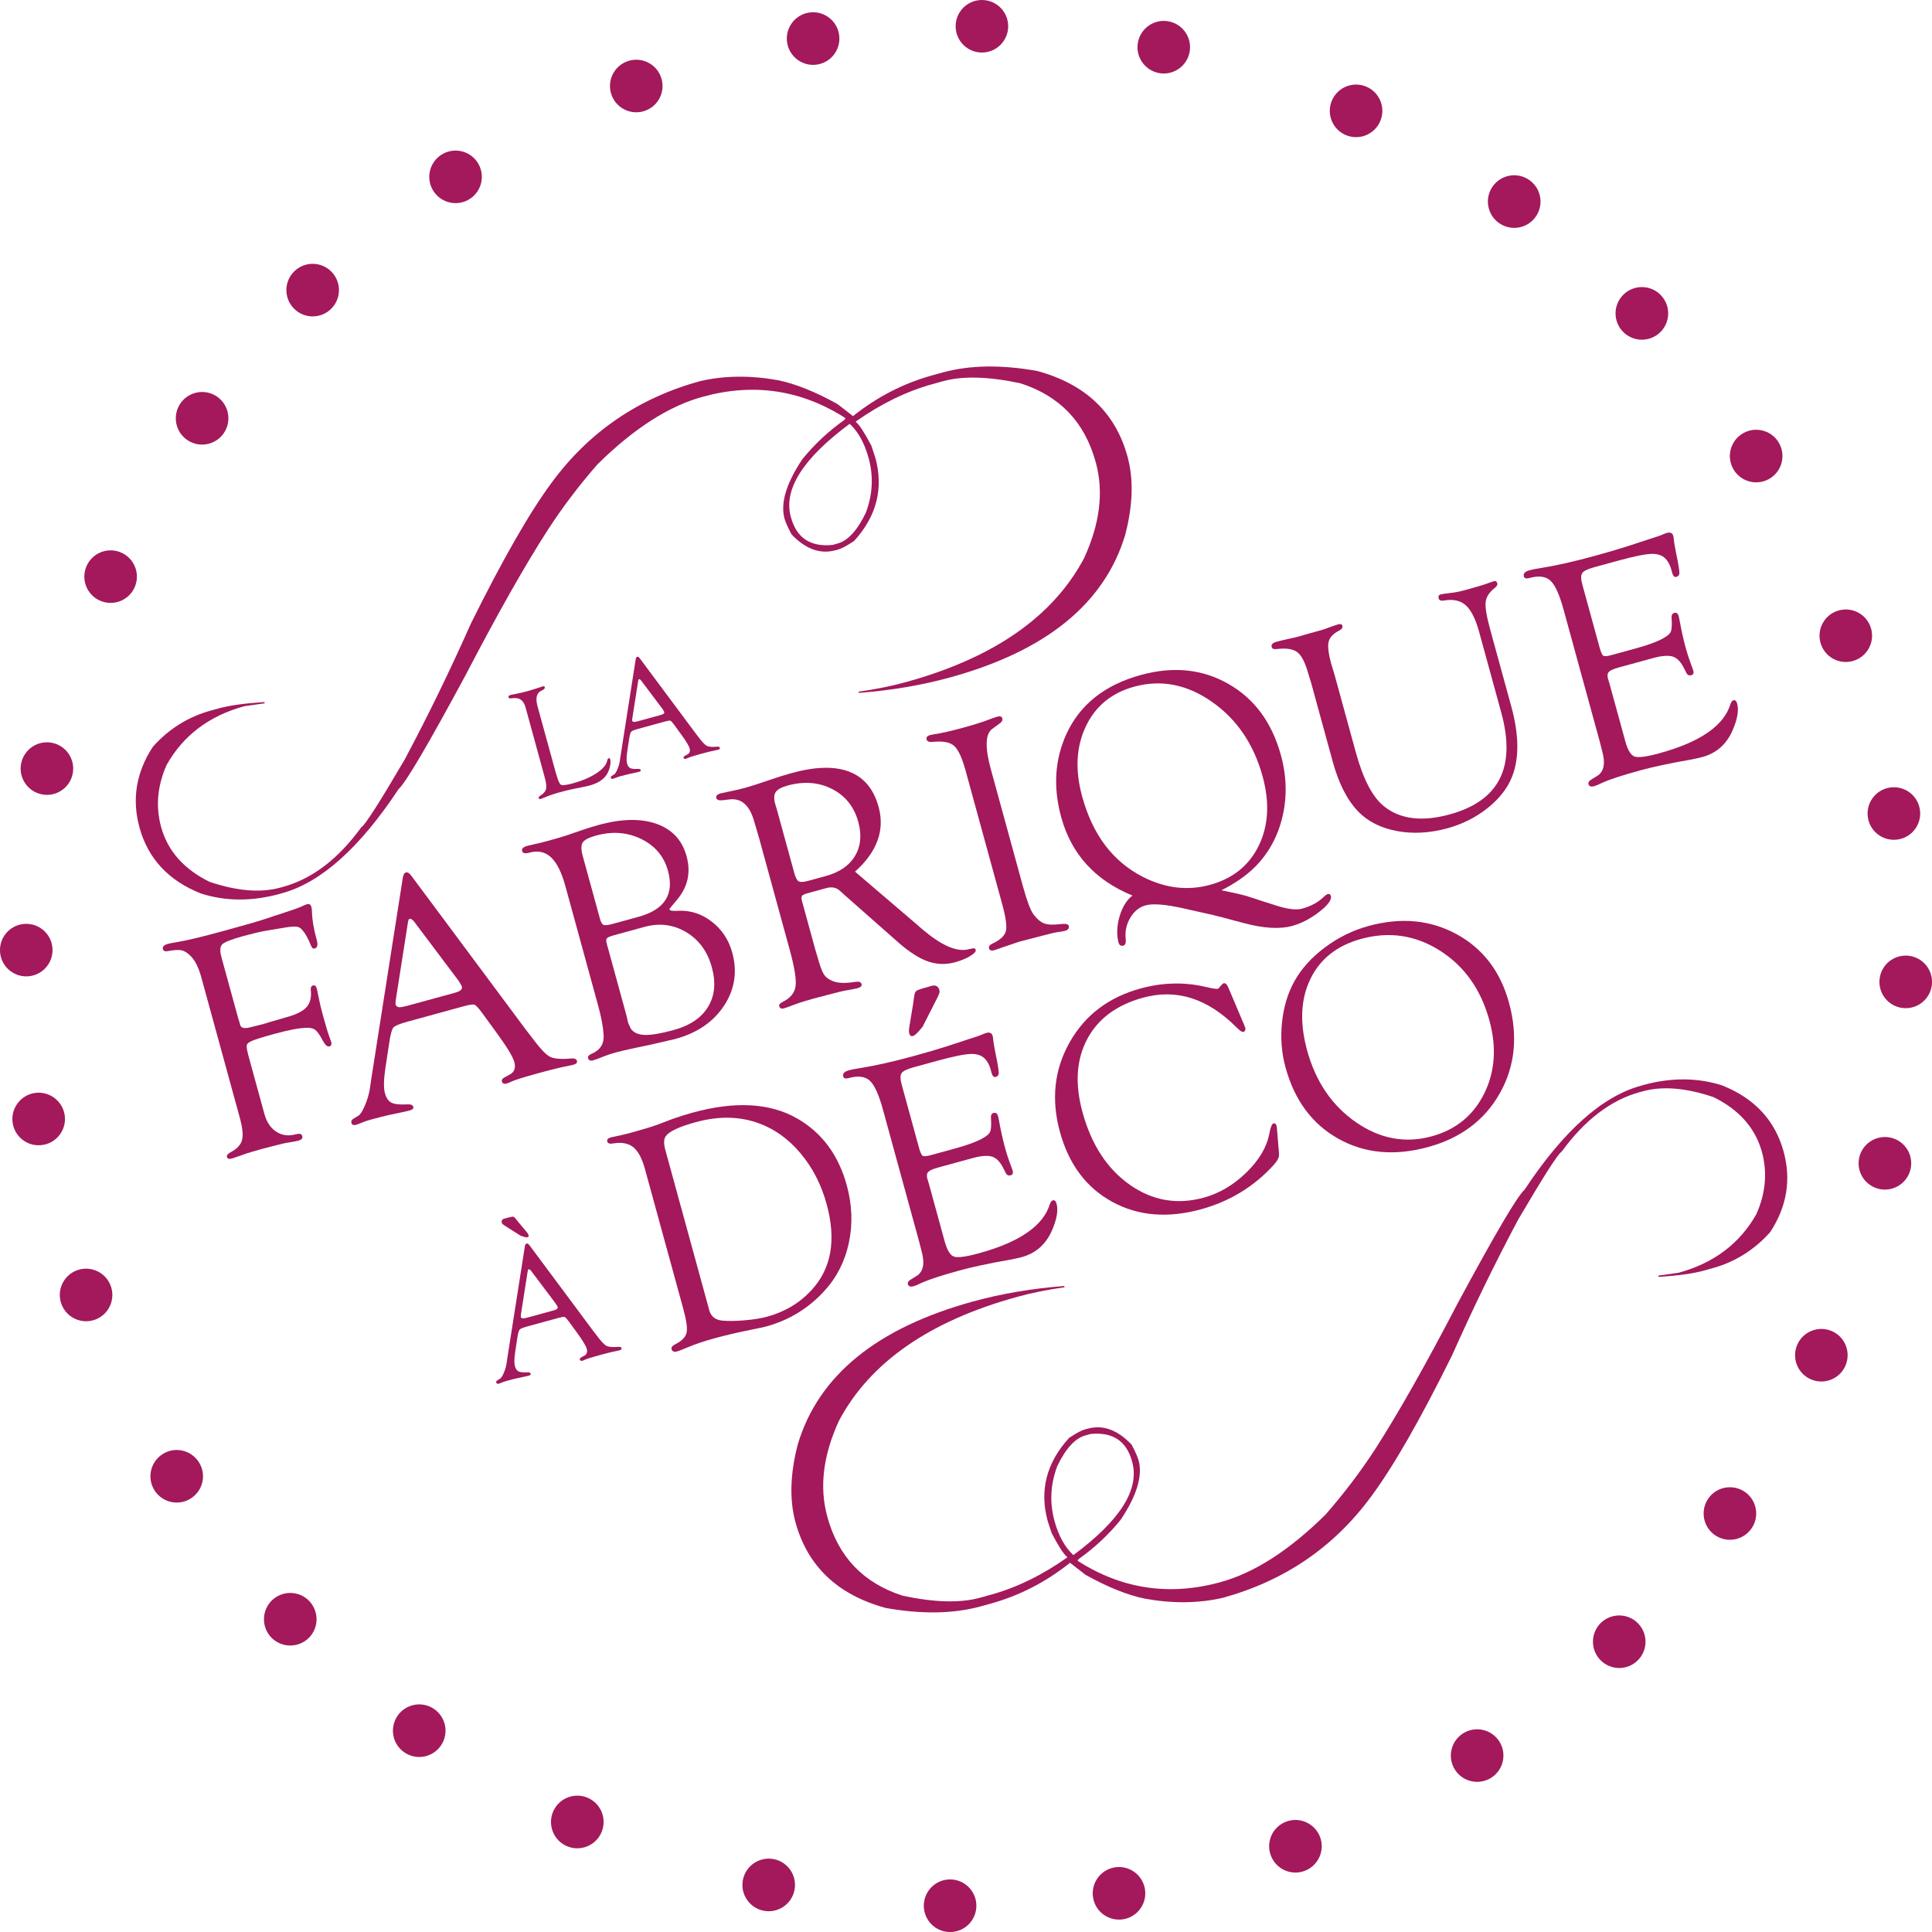 <!-- Generator: Adobe Illustrator 20.1.0, SVG Export Plug-In  -->
<svg version="1.1"
	 xmlns="http://www.w3.org/2000/svg" xmlns:xlink="http://www.w3.org/1999/xlink" xmlns:a="http://ns.adobe.com/AdobeSVGViewerExtensions/3.0/"
	 x="0px" y="0px" width="159.227px" height="159.23px" viewBox="0 0 159.227 159.23"
	 style="enable-background:new 0 0 159.227 159.23;" xml:space="preserve">
<style type="text/css">
	.st0{fill:#A3195B;}
</style>
<defs>
</defs>
<g>
	<g>
		<path class="st0" d="M18.246,78.871l1.391,5.073l0.079,0.24l0.092,0.333c0.097,0.221,0.371,0.27,0.823,0.146l1.106-0.276
			l0.418-0.129l1.501-0.439c0.784-0.214,1.322-0.489,1.615-0.822c0.293-0.334,0.409-0.8,0.345-1.398
			c-0.021-0.215,0.038-0.342,0.179-0.381c0.166-0.046,0.277,0.066,0.333,0.336l0.27,1.288c0.036,0.165,0.103,0.426,0.201,0.784
			c0.273,0.999,0.465,1.629,0.574,1.893c0.062,0.157,0.103,0.274,0.124,0.351c0.056,0.205,0.005,0.329-0.153,0.373
			c-0.167,0.046-0.355-0.129-0.563-0.522c-0.226-0.425-0.422-0.704-0.586-0.833c-0.164-0.13-0.396-0.19-0.696-0.181
			c-0.611,0.011-1.469,0.169-2.577,0.472c-1.022,0.28-1.679,0.484-1.97,0.609c-0.291,0.126-0.432,0.27-0.423,0.434
			c0.002,0.175,0.052,0.438,0.148,0.791l1.311,4.783c0.186,0.679,0.514,1.172,0.984,1.477c0.47,0.305,1.009,0.375,1.616,0.208
			c0.291-0.08,0.464-0.037,0.518,0.128c0.07,0.187-0.033,0.319-0.307,0.394c-0.189,0.052-0.456,0.104-0.8,0.157
			c-0.293,0.04-0.719,0.136-1.276,0.289l-0.892,0.229l-0.986,0.284c-0.215,0.059-0.501,0.156-0.86,0.292
			c-0.296,0.099-0.511,0.172-0.645,0.218c-0.247,0.076-0.391,0.036-0.435-0.123c-0.037-0.134,0.07-0.266,0.319-0.397
			c0.514-0.27,0.823-0.603,0.926-1c0.103-0.396,0.039-1.015-0.191-1.854l-3.175-11.58c-0.223-0.813-0.528-1.403-0.912-1.767
			c-0.251-0.244-0.493-0.39-0.727-0.436c-0.234-0.046-0.609-0.021-1.125,0.073c-0.21,0.04-0.338-0.006-0.383-0.138
			c-0.077-0.212,0.065-0.369,0.424-0.467c0.111-0.03,0.382-0.081,0.813-0.153c0.782-0.132,2.081-0.447,3.894-0.944
			c1.617-0.443,2.653-0.741,3.107-0.893l1.759-0.579c0.761-0.245,1.246-0.419,1.457-0.523c0.153-0.079,0.289-0.135,0.409-0.168
			c0.188-0.051,0.309,0.021,0.363,0.219c0.028,0.103,0.046,0.251,0.052,0.443c0.007,0.598,0.14,1.365,0.396,2.3
			c0.108,0.395,0.049,0.624-0.179,0.686c-0.131,0.036-0.235-0.051-0.311-0.26c-0.099-0.258-0.219-0.515-0.362-0.77
			c-0.23-0.406-0.446-0.648-0.646-0.727s-0.593-0.065-1.178,0.04l-1.551,0.259c-0.489,0.088-1.1,0.233-1.833,0.434
			c-0.955,0.262-1.53,0.486-1.726,0.673C18.133,78.009,18.105,78.359,18.246,78.871z"/>
		<path class="st0" d="M38.205,82.934l-4.645,1.274c-0.633,0.173-1.012,0.333-1.138,0.479c-0.126,0.145-0.237,0.544-0.334,1.197
			l-0.324,2.121c-0.142,0.97-0.156,1.665-0.041,2.085c0.111,0.403,0.291,0.667,0.542,0.792c0.25,0.124,0.688,0.17,1.314,0.137
			c0.271-0.02,0.43,0.044,0.48,0.192c0.047,0.139-0.053,0.243-0.3,0.311c-0.094,0.026-0.241,0.06-0.439,0.105l-1.249,0.264
			c-0.415,0.093-0.892,0.213-1.429,0.361c-0.248,0.068-0.438,0.127-0.571,0.176c-0.422,0.167-0.654,0.257-0.697,0.269
			c-0.23,0.063-0.367,0.016-0.41-0.142c-0.038-0.141,0.009-0.252,0.142-0.336l0.436-0.272c0.157-0.098,0.331-0.368,0.522-0.812
			c0.191-0.444,0.327-0.887,0.406-1.333l0.14-0.95l2.579-16.46c0.041-0.287,0.129-0.45,0.267-0.487
			c0.137-0.038,0.286,0.055,0.448,0.278l9.393,12.623l0.473,0.616c0.686,0.927,1.196,1.479,1.531,1.659
			c0.334,0.18,0.928,0.231,1.78,0.155c0.279-0.023,0.436,0.046,0.471,0.208c0.03,0.144-0.07,0.248-0.301,0.311
			c-0.077,0.021-0.242,0.057-0.494,0.108c-0.457,0.079-1.254,0.274-2.392,0.586c-1.189,0.326-1.926,0.556-2.212,0.689
			c-0.17,0.083-0.298,0.137-0.384,0.16c-0.223,0.061-0.358,0.004-0.406-0.171c-0.037-0.134,0.046-0.251,0.249-0.351l0.373-0.2
			c0.404-0.202,0.538-0.552,0.402-1.05c-0.125-0.454-0.634-1.287-1.527-2.499l-1.107-1.521c-0.309-0.423-0.525-0.656-0.647-0.7
			C38.985,82.76,38.684,82.803,38.205,82.934z M37.793,80.826l-3.408-4.529l-0.177-0.241c-0.178-0.245-0.328-0.357-0.45-0.332
			c-0.062,0.008-0.109,0.108-0.138,0.3l-0.979,6.242c-0.045,0.27-0.058,0.444-0.036,0.52c0.061,0.223,0.288,0.28,0.682,0.172
			l0.349-0.083l3.875-1.062c0.428-0.117,0.613-0.283,0.554-0.496c-0.016-0.06-0.065-0.152-0.145-0.278L37.793,80.826z"/>
		<path class="st0" d="M49.311,82.933l-2.72-9.921c-0.31-1.131-0.706-1.919-1.186-2.362c-0.48-0.444-1.071-0.57-1.773-0.378
			c-0.351,0.096-0.551,0.052-0.602-0.132c-0.053-0.192,0.092-0.335,0.434-0.429c0.068-0.019,0.289-0.07,0.661-0.154
			c0.261-0.053,0.619-0.142,1.072-0.267c0.633-0.173,1.119-0.315,1.456-0.426l1.412-0.484c0.446-0.149,0.871-0.28,1.273-0.39
			c1.89-0.518,3.48-0.549,4.769-0.093c1.289,0.458,2.114,1.345,2.476,2.664c0.373,1.362,0.099,2.574-0.824,3.638l-0.446,0.537
			c-0.108,0.112-0.149,0.193-0.127,0.242c0.032,0.083,0.279,0.112,0.741,0.086c0.999-0.044,1.914,0.257,2.744,0.902
			c0.83,0.645,1.39,1.494,1.678,2.544c0.431,1.573,0.207,3.029-0.672,4.368c-0.879,1.339-2.213,2.254-4.001,2.744l-0.998,0.233
			l-1.208,0.276l-1.057,0.221c-0.697,0.144-1.245,0.272-1.647,0.383c-0.402,0.11-0.739,0.221-1.012,0.332
			c-0.397,0.164-0.68,0.27-0.851,0.317c-0.24,0.066-0.384,0.006-0.435-0.177c-0.039-0.142,0.066-0.265,0.313-0.369
			c0.699-0.302,1.021-0.824,0.965-1.563C49.705,84.621,49.56,83.841,49.311,82.933z M50.5,76.142l2.122-0.582
			c2.152-0.59,2.962-1.851,2.432-3.785c-0.326-1.189-1.059-2.064-2.199-2.625c-1.14-0.561-2.383-0.657-3.729-0.288
			c-0.591,0.162-0.959,0.353-1.101,0.571c-0.143,0.218-0.142,0.593,0.004,1.123l1.411,5.145c0.082,0.3,0.183,0.475,0.303,0.525
			C49.861,76.276,50.114,76.248,50.5,76.142z M50.579,77.086c-0.308,0.085-0.496,0.166-0.562,0.244
			c-0.066,0.078-0.07,0.224-0.012,0.437l1.623,5.919l0.136,0.597l0.214,0.478c0.22,0.335,0.604,0.512,1.148,0.532
			c0.544,0.02,1.339-0.113,2.385-0.399c1.345-0.369,2.294-1.008,2.846-1.918c0.553-0.908,0.655-1.995,0.309-3.259
			c-0.356-1.298-1.06-2.262-2.113-2.892c-1.053-0.629-2.2-0.774-3.442-0.434L50.579,77.086z"/>
		<path class="st0" d="M70.467,71.837l4.973,4.25l0.579,0.502c1.535,1.304,2.772,1.859,3.712,1.665l0.418-0.087
			c0.156-0.033,0.245,0.008,0.268,0.124c0.027,0.133-0.131,0.303-0.474,0.509c-0.343,0.206-0.75,0.374-1.221,0.503
			c-0.77,0.211-1.519,0.188-2.247-0.067c-0.728-0.256-1.539-0.776-2.435-1.56l-4.532-4l-0.257-0.233
			c-0.301-0.295-0.683-0.379-1.145-0.252L66.4,73.659l-0.268,0.129c-0.086,0.088-0.1,0.24-0.041,0.454l1.102,4.017l0.154,0.512
			c0.202,0.738,0.377,1.232,0.524,1.483c0.146,0.25,0.386,0.445,0.719,0.585c0.448,0.191,1.067,0.219,1.858,0.086
			c0.317-0.051,0.502,0.002,0.553,0.158c0.063,0.163-0.055,0.285-0.355,0.367c-0.12,0.033-0.377,0.083-0.773,0.15
			c-0.361,0.058-0.909,0.188-1.645,0.39l-1.236,0.324l-0.664,0.195c-0.291,0.08-0.636,0.198-1.035,0.353
			c-0.324,0.125-0.55,0.206-0.679,0.241c-0.214,0.059-0.345,0.001-0.392-0.175c-0.034-0.125,0.05-0.238,0.252-0.338
			c0.649-0.316,1.013-0.75,1.092-1.301c0.078-0.551-0.08-1.551-0.477-2.999l-2.53-9.228l-0.392-1.329
			c-0.366-1.337-1.037-1.954-2.011-1.853l-0.628,0.075c-0.287,0.026-0.451-0.037-0.493-0.188c-0.048-0.176,0.073-0.303,0.364-0.383
			c0.068-0.019,0.372-0.083,0.912-0.195c0.315-0.059,0.699-0.15,1.152-0.275c0.393-0.108,1.057-0.322,1.99-0.642
			c0.672-0.23,1.27-0.418,1.792-0.56c1.967-0.539,3.554-0.576,4.757-0.11c1.204,0.466,2.007,1.432,2.408,2.896
			C72.939,68.424,72.291,70.204,70.467,71.837z M66.62,72.592l1.453-0.398c1.123-0.308,1.921-0.859,2.395-1.653
			c0.473-0.794,0.563-1.728,0.269-2.801c-0.341-1.245-1.059-2.148-2.154-2.711c-1.095-0.563-2.319-0.658-3.673-0.287
			c-0.506,0.139-0.832,0.318-0.98,0.538c-0.147,0.221-0.16,0.549-0.04,0.987l0.129,0.422l1.433,5.227
			c0.111,0.403,0.235,0.644,0.371,0.722C65.96,72.715,66.225,72.7,66.62,72.592z"/>
		<path class="st0" d="M81.664,63.412l2.638,9.621c0.329,1.201,0.619,1.974,0.87,2.32c0.291,0.39,0.588,0.641,0.889,0.751
			c0.301,0.111,0.733,0.131,1.293,0.061c0.444-0.058,0.686-0.012,0.727,0.138c0.055,0.202-0.05,0.339-0.314,0.412
			c-0.128,0.035-0.295,0.065-0.5,0.09c-0.276,0.035-0.734,0.14-1.376,0.316l-1.868,0.482l-1.489,0.504
			c-0.241,0.094-0.443,0.164-0.606,0.208c-0.231,0.064-0.37,0.007-0.418-0.168c-0.041-0.151,0.065-0.283,0.318-0.398
			c0.62-0.29,0.977-0.63,1.073-1.02c0.095-0.39-0.006-1.129-0.305-2.217L79.58,63.511c-0.291-1.062-0.609-1.744-0.954-2.046
			c-0.345-0.302-0.933-0.408-1.764-0.318c-0.279,0.023-0.444-0.04-0.493-0.189c-0.059-0.182,0.04-0.308,0.296-0.378
			c0.068-0.019,0.147-0.035,0.235-0.049c0.645-0.095,1.485-0.285,2.521-0.568c0.633-0.174,1.172-0.336,1.618-0.489l0.84-0.307
			c0.16-0.054,0.265-0.088,0.317-0.102c0.231-0.064,0.369-0.016,0.412,0.144c0.041,0.151-0.039,0.294-0.241,0.43l-0.597,0.44
			C81.203,60.492,81.168,61.603,81.664,63.412z"/>
		<path class="st0" d="M93.333,73.808c-3.08-1.262-5.038-3.415-5.873-6.461c-0.666-2.43-0.535-4.687,0.392-6.771
			c1.106-2.474,3.165-4.124,6.176-4.949c2.669-0.732,5.076-0.485,7.219,0.741c2.143,1.226,3.583,3.183,4.32,5.871
			c0.474,1.729,0.518,3.416,0.131,5.058c-0.386,1.643-1.149,3.035-2.289,4.176c-0.732,0.716-1.648,1.348-2.747,1.899
			c0.984,0.201,1.675,0.358,2.073,0.471l1.409,0.459l1.148,0.364c0.884,0.274,1.562,0.347,2.032,0.218
			c0.718-0.197,1.302-0.513,1.753-0.949c0.13-0.128,0.237-0.208,0.32-0.24c0.143-0.048,0.237-0.006,0.283,0.128
			c0.103,0.31-0.211,0.749-0.941,1.319c-0.731,0.57-1.477,0.959-2.237,1.168c-1.026,0.281-2.347,0.205-3.963-0.227
			c-1.448-0.387-2.3-0.61-2.555-0.669l-2.467-0.555c-1.468-0.326-2.502-0.408-3.1-0.244c-0.522,0.143-0.943,0.484-1.264,1.023
			c-0.321,0.539-0.447,1.121-0.376,1.745c0.032,0.322-0.031,0.505-0.188,0.548c-0.227,0.062-0.369-0.047-0.427-0.325
			c-0.146-0.668-0.106-1.378,0.123-2.13C92.515,74.722,92.864,74.166,93.333,73.808z M93.478,56.592
			c-1.869,0.512-3.199,1.606-3.993,3.283c-0.794,1.676-0.892,3.602-0.296,5.776c0.864,3.151,2.532,5.357,5.008,6.621
			c1.851,0.937,3.693,1.155,5.527,0.652c1.885-0.517,3.226-1.598,4.024-3.243c0.797-1.646,0.901-3.542,0.312-5.692
			c-0.73-2.662-2.124-4.713-4.181-6.151C97.823,56.402,95.689,55.986,93.478,56.592z"/>
		<path class="st0" d="M123.729,58.734l-1.821-6.642c-0.293-1.069-0.66-1.802-1.1-2.201c-0.44-0.398-1.038-0.531-1.792-0.398
			c-0.255,0.043-0.404-0.015-0.448-0.173c-0.05-0.184,0.011-0.296,0.184-0.334c0.19-0.043,0.473-0.083,0.847-0.122
			c0.338-0.038,0.733-0.118,1.185-0.242c0.956-0.262,1.541-0.436,1.756-0.523c0.291-0.107,0.475-0.172,0.552-0.193
			c0.162-0.044,0.264,0.009,0.305,0.158c0.034,0.126-0.028,0.251-0.187,0.375c-0.463,0.357-0.719,0.749-0.768,1.176
			c-0.048,0.427,0.074,1.176,0.367,2.245l1.742,6.351c0.64,2.335,0.666,4.26,0.079,5.773c-0.373,0.957-1.043,1.825-2.012,2.6
			c-0.969,0.776-2.078,1.336-3.327,1.678c-1.455,0.399-2.84,0.475-4.159,0.23c-1.318-0.246-2.379-0.777-3.183-1.597
			c-0.913-0.946-1.614-2.312-2.104-4.1l-1.787-6.519l-0.226-0.725c-0.251-0.915-0.55-1.512-0.897-1.788
			c-0.348-0.277-0.917-0.367-1.709-0.27c-0.24,0.03-0.38-0.027-0.419-0.169c-0.055-0.2,0.08-0.345,0.405-0.435
			c0.214-0.058,0.511-0.131,0.893-0.217c0.401-0.083,0.69-0.148,0.87-0.198l0.985-0.284l0.975-0.267
			c0.103-0.028,0.338-0.111,0.705-0.248c0.31-0.113,0.524-0.185,0.644-0.218c0.197-0.054,0.314-0.014,0.35,0.12
			c0.044,0.158-0.065,0.3-0.325,0.426c-0.466,0.247-0.738,0.554-0.817,0.92c-0.079,0.366-0.004,0.964,0.223,1.792l0.257,0.839
			l1.772,6.463c0.605,2.205,1.378,3.684,2.321,4.437c1.333,1.068,3.139,1.29,5.417,0.665c2.038-0.559,3.41-1.535,4.115-2.927
			C124.301,62.802,124.345,60.982,123.729,58.734z"/>
		<path class="st0" d="M130.41,48.181l1.419,5.177c0.108,0.395,0.21,0.623,0.305,0.685c0.095,0.061,0.327,0.042,0.694-0.059
			l1.976-0.542c0.898-0.246,1.594-0.492,2.088-0.738c0.436-0.221,0.701-0.427,0.796-0.619c0.095-0.191,0.121-0.585,0.076-1.18
			c-0.015-0.225,0.067-0.358,0.244-0.398c0.169-0.036,0.283,0.056,0.345,0.278c0.016,0.06,0.037,0.155,0.062,0.285
			c0.151,0.85,0.32,1.615,0.507,2.297c0.143,0.52,0.31,1.03,0.502,1.528c0.064,0.165,0.107,0.287,0.128,0.364
			c0.059,0.213,0.004,0.343-0.162,0.388c-0.184,0.05-0.319-0.013-0.405-0.192l-0.175-0.339c-0.259-0.544-0.572-0.878-0.935-0.999
			c-0.364-0.12-0.913-0.08-1.647,0.121l-2.83,0.776c-0.418,0.115-0.686,0.234-0.803,0.359c-0.117,0.124-0.141,0.315-0.07,0.572
			l0.129,0.42l1.297,4.73c0.2,0.728,0.454,1.147,0.764,1.256c0.31,0.108,0.994,0.017,2.053-0.274
			c3.357-0.92,5.306-2.269,5.848-4.045c0.057-0.172,0.132-0.275,0.226-0.31c0.156-0.052,0.265,0.037,0.328,0.267
			c0.152,0.555,0.02,1.301-0.394,2.239c-0.5,1.127-1.323,1.848-2.469,2.162c-0.248,0.068-0.586,0.142-1.015,0.223
			c-1.676,0.294-3.049,0.587-4.119,0.881c-1.497,0.41-2.539,0.751-3.127,1.023c-0.309,0.149-0.523,0.24-0.643,0.273
			c-0.274,0.075-0.436,0.02-0.486-0.163c-0.039-0.142,0.045-0.273,0.251-0.392l0.449-0.276c0.569-0.339,0.712-1.024,0.43-2.052
			l-0.216-0.839l-2.977-10.859c-0.336-1.225-0.697-2.013-1.083-2.363c-0.385-0.35-0.968-0.418-1.746-0.205
			c-0.248,0.068-0.394,0.022-0.437-0.137c-0.064-0.234,0.096-0.404,0.481-0.51c0.213-0.058,0.506-0.115,0.877-0.171
			c1.26-0.199,2.751-0.534,4.471-1.005c1.043-0.286,1.962-0.556,2.757-0.812l1.798-0.59c0.5-0.156,0.804-0.256,0.91-0.304
			c0.221-0.097,0.388-0.162,0.499-0.192c0.282-0.077,0.458,0.008,0.525,0.255c0.021,0.077,0.035,0.178,0.042,0.305
			c0.008,0.127,0.067,0.477,0.178,1.051l0.156,0.769c0.092,0.506,0.133,0.827,0.123,0.962c-0.01,0.136-0.087,0.228-0.233,0.278
			c-0.164,0.054-0.282-0.052-0.354-0.317l-0.092-0.334c-0.075-0.273-0.198-0.52-0.369-0.741c-0.268-0.341-0.667-0.507-1.197-0.5
			c-0.531,0.007-1.457,0.193-2.781,0.556l-2.011,0.551c-0.53,0.145-0.853,0.305-0.97,0.48
			C130.282,47.411,130.285,47.726,130.41,48.181z"/>
		<path class="st0" d="M53.148,96.327c-0.237-0.865-0.556-1.46-0.957-1.782c-0.402-0.322-0.95-0.425-1.644-0.31
			c-0.289,0.053-0.454,0.004-0.496-0.146c-0.046-0.167,0.043-0.281,0.265-0.342l1.028-0.227c0.105-0.02,0.406-0.097,0.902-0.234
			c0.864-0.237,1.53-0.442,1.997-0.616l1.162-0.443c0.501-0.183,1.06-0.359,1.676-0.528c3.507-0.962,6.379-0.802,8.616,0.48
			c2.04,1.169,3.405,3.007,4.092,5.513c0.443,1.617,0.499,3.198,0.169,4.741c-0.331,1.545-1.014,2.877-2.05,3.997
			c-1.304,1.415-2.889,2.379-4.754,2.89c-0.222,0.061-0.622,0.148-1.198,0.259c-1.167,0.237-2.175,0.472-3.022,0.704
			c-0.915,0.251-1.698,0.516-2.348,0.796c-0.296,0.127-0.533,0.22-0.71,0.277c-0.295,0.1-0.471,0.045-0.528-0.165
			c-0.039-0.142,0.054-0.271,0.28-0.387c0.549-0.279,0.866-0.597,0.953-0.952s-0.001-1.009-0.261-1.96L53.148,96.327z
			 M54.832,94.769l3.622,13.209c0.143,0.521,0.501,0.809,1.077,0.862c0.5,0.047,1.12,0.038,1.859-0.028
			c0.741-0.065,1.354-0.165,1.84-0.298c1.462-0.401,2.677-1.128,3.646-2.184c1.645-1.773,2.062-4.137,1.252-7.093
			c-0.44-1.605-1.155-2.999-2.144-4.178c-0.99-1.18-2.132-2.005-3.428-2.476c-1.584-0.585-3.325-0.618-5.222-0.097
			c-1.35,0.37-2.169,0.751-2.457,1.142C54.702,93.859,54.687,94.24,54.832,94.769z"/>
		<path class="st0" d="M74.314,89.393l1.419,5.177c0.108,0.395,0.211,0.623,0.306,0.685c0.095,0.061,0.327,0.042,0.694-0.059
			l1.976-0.542c0.898-0.246,1.594-0.492,2.088-0.738c0.436-0.221,0.701-0.426,0.796-0.619c0.094-0.191,0.12-0.584,0.076-1.18
			c-0.015-0.225,0.066-0.358,0.243-0.398c0.169-0.036,0.284,0.056,0.345,0.278c0.016,0.06,0.037,0.155,0.063,0.285
			c0.151,0.85,0.319,1.615,0.507,2.298c0.143,0.52,0.31,1.03,0.502,1.527c0.064,0.166,0.107,0.287,0.128,0.364
			c0.059,0.213,0.005,0.343-0.162,0.389c-0.183,0.051-0.319-0.013-0.405-0.192l-0.175-0.338c-0.259-0.545-0.571-0.879-0.935-0.999
			c-0.364-0.121-0.912-0.081-1.647,0.12l-2.83,0.776c-0.418,0.115-0.686,0.235-0.803,0.359c-0.117,0.124-0.141,0.315-0.07,0.572
			l0.129,0.42l1.297,4.73c0.2,0.728,0.455,1.147,0.765,1.255c0.31,0.109,0.994,0.017,2.054-0.273
			c3.357-0.92,5.306-2.269,5.847-4.045c0.057-0.172,0.132-0.275,0.227-0.31c0.155-0.052,0.264,0.037,0.328,0.267
			c0.152,0.555,0.02,1.301-0.394,2.239c-0.5,1.127-1.324,1.848-2.47,2.163c-0.248,0.068-0.586,0.142-1.015,0.223
			c-1.676,0.294-3.049,0.587-4.118,0.88c-1.497,0.411-2.539,0.752-3.127,1.023c-0.309,0.149-0.523,0.24-0.643,0.272
			c-0.274,0.075-0.436,0.021-0.486-0.163c-0.039-0.142,0.044-0.273,0.251-0.392l0.449-0.276c0.569-0.34,0.712-1.025,0.43-2.052
			l-0.216-0.839L72.76,91.42c-0.336-1.225-0.697-2.012-1.083-2.363c-0.386-0.35-0.968-0.418-1.746-0.205
			c-0.248,0.068-0.394,0.022-0.437-0.137c-0.064-0.234,0.096-0.404,0.481-0.51c0.214-0.059,0.506-0.116,0.877-0.171
			c1.261-0.199,2.751-0.534,4.471-1.005c1.043-0.286,1.963-0.557,2.757-0.811l1.798-0.59c0.5-0.156,0.803-0.256,0.91-0.305
			c0.221-0.097,0.388-0.162,0.499-0.192c0.282-0.078,0.458,0.008,0.525,0.255c0.022,0.077,0.035,0.179,0.043,0.305
			c0.007,0.127,0.066,0.477,0.177,1.051l0.156,0.769c0.092,0.506,0.133,0.827,0.123,0.962c-0.01,0.136-0.087,0.228-0.233,0.278
			c-0.164,0.054-0.282-0.052-0.354-0.317L81.631,88.1c-0.075-0.273-0.198-0.521-0.369-0.741c-0.267-0.34-0.667-0.506-1.197-0.499
			c-0.53,0.007-1.458,0.193-2.781,0.556l-2.011,0.551c-0.529,0.145-0.853,0.305-0.97,0.48
			C74.186,88.623,74.189,88.938,74.314,89.393z M76.039,84.614c-0.374,0.469-0.634,0.724-0.781,0.764
			c-0.165,0.045-0.271-0.022-0.32-0.201c-0.035-0.128-0.034-0.307,0.004-0.537l0.108-0.662c0.107-0.616,0.173-1.014,0.197-1.195
			l0.11-0.759c0.027-0.2,0.103-0.333,0.227-0.399c0.124-0.066,0.517-0.19,1.18-0.371c0.349-0.096,0.568,0.022,0.659,0.355
			c0.03,0.111,0.005,0.251-0.076,0.42l-0.139,0.285L76.039,84.614z"/>
		<path class="st0" d="M101.26,81.449l1.255,2.967l0.126,0.31l-0.003,0.139c-0.022,0.088-0.074,0.149-0.158,0.181
			c-0.1,0.037-0.304-0.101-0.609-0.411c-2.368-2.359-4.923-3.163-7.663-2.412c-2.183,0.599-3.721,1.741-4.611,3.427
			c-0.892,1.686-1.019,3.691-0.381,6.014c0.733,2.674,2.032,4.667,3.896,5.978c1.865,1.311,3.897,1.666,6.098,1.062
			c1.285-0.352,2.453-1.042,3.506-2.068c1.054-1.027,1.686-2.095,1.897-3.205c0.097-0.515,0.205-0.794,0.322-0.836
			c0.135-0.046,0.226,0.017,0.272,0.189l0.026,0.146l0.026,0.297l0.137,1.654l0.012,0.246c0.027,0.233-0.111,0.518-0.413,0.859
			c-1.631,1.8-3.636,3.025-6.014,3.678c-2.755,0.755-5.198,0.547-7.331-0.624c-2.134-1.171-3.565-3.09-4.296-5.757
			c-0.732-2.668-0.467-5.123,0.794-7.367c1.261-2.243,3.209-3.726,5.843-4.449c1.805-0.495,3.576-0.543,5.313-0.146l0.587,0.129
			l0.23,0.034l0.239,0.016c0.043-0.012,0.097-0.063,0.165-0.155c0.151-0.188,0.261-0.293,0.329-0.311
			C100.994,80.998,101.129,81.136,101.26,81.449z"/>
		<path class="st0" d="M112.781,76.318c2.677-0.734,5.101-0.509,7.269,0.675c2.169,1.184,3.608,3.066,4.315,5.648
			c0.75,2.736,0.501,5.217-0.746,7.443c-1.248,2.226-3.219,3.709-5.913,4.448c-2.763,0.757-5.228,0.532-7.393-0.676
			c-2.166-1.208-3.622-3.17-4.367-5.889c-0.324-1.18-0.42-2.41-0.289-3.692c0.132-1.281,0.472-2.415,1.02-3.401
			c0.579-1.041,1.419-1.972,2.518-2.793C110.294,77.26,111.489,76.672,112.781,76.318z M112.181,77.38
			c-1.986,0.545-3.381,1.645-4.183,3.302c-0.803,1.657-0.894,3.617-0.273,5.881c0.71,2.588,2.055,4.565,4.036,5.932
			s4.059,1.752,6.234,1.156c1.986-0.545,3.427-1.718,4.323-3.52c0.896-1.802,1.039-3.814,0.431-6.035
			c-0.7-2.553-2.059-4.47-4.075-5.749C116.658,77.068,114.493,76.746,112.181,77.38z"/>
	</g>
	<g>
		<path class="st0" d="M45.788,63.621l0.066,0.215c0.136,0.497,0.264,0.778,0.384,0.844c0.12,0.065,0.444,0.025,0.97-0.119
			c0.775-0.212,1.421-0.488,1.94-0.829c0.519-0.339,0.816-0.682,0.89-1.028c0.027-0.127,0.07-0.199,0.128-0.215
			c0.066-0.018,0.108,0.014,0.127,0.098c0.058,0.277,0.005,0.612-0.158,1.007c-0.233,0.546-0.749,0.929-1.548,1.148
			c-0.132,0.036-0.287,0.072-0.465,0.107l-0.684,0.134c-0.401,0.079-0.821,0.178-1.26,0.299c-0.509,0.14-0.929,0.282-1.259,0.426
			c-0.139,0.06-0.252,0.104-0.338,0.132c-0.102,0.033-0.164,0.01-0.185-0.067c-0.018-0.064,0.025-0.128,0.129-0.192
			c0.264-0.166,0.422-0.345,0.473-0.54c0.052-0.194,0.023-0.491-0.086-0.888l-0.072-0.287l-1.523-5.554
			c-0.151-0.551-0.462-0.811-0.934-0.779l-0.294,0.021c-0.105,0.007-0.166-0.02-0.182-0.08c-0.026-0.093,0.032-0.159,0.172-0.197
			c0.095-0.026,0.227-0.054,0.397-0.082c0.288-0.052,0.607-0.127,0.957-0.223c0.38-0.104,0.721-0.209,1.025-0.315
			c0.155-0.051,0.242-0.08,0.263-0.085c0.099-0.027,0.157-0.01,0.174,0.05c0.024,0.089-0.02,0.164-0.132,0.225l-0.204,0.109
			c-0.347,0.193-0.432,0.615-0.254,1.265L45.788,63.621z"/>
		<path class="st0" d="M54.812,59.462l-2.246,0.616c-0.306,0.084-0.489,0.161-0.55,0.231c-0.061,0.069-0.115,0.262-0.162,0.578
			l-0.156,1.026c-0.069,0.469-0.076,0.805-0.02,1.008c0.054,0.195,0.141,0.323,0.262,0.383c0.121,0.06,0.333,0.083,0.635,0.066
			c0.131-0.01,0.208,0.021,0.232,0.093c0.023,0.067-0.025,0.118-0.145,0.15c-0.046,0.012-0.116,0.029-0.213,0.051l-0.604,0.128
			c-0.2,0.045-0.43,0.103-0.69,0.174c-0.12,0.033-0.212,0.061-0.276,0.085c-0.204,0.08-0.317,0.124-0.337,0.129
			c-0.111,0.03-0.178,0.008-0.199-0.069c-0.019-0.068,0.004-0.122,0.069-0.162l0.211-0.131c0.076-0.047,0.16-0.178,0.252-0.393
			c0.092-0.214,0.158-0.429,0.197-0.645l0.068-0.458l1.247-7.957c0.02-0.139,0.062-0.218,0.129-0.236
			c0.066-0.018,0.139,0.027,0.217,0.134l4.541,6.102l0.228,0.298c0.332,0.448,0.578,0.715,0.741,0.802
			c0.161,0.087,0.448,0.111,0.86,0.074c0.135-0.011,0.211,0.023,0.228,0.1c0.015,0.07-0.034,0.12-0.145,0.151
			c-0.037,0.01-0.117,0.027-0.239,0.052c-0.22,0.038-0.606,0.133-1.156,0.283c-0.575,0.157-0.931,0.268-1.069,0.333
			c-0.082,0.04-0.144,0.066-0.186,0.078c-0.108,0.029-0.173,0.002-0.196-0.083c-0.018-0.065,0.022-0.121,0.121-0.17l0.18-0.096
			c0.196-0.098,0.261-0.268,0.195-0.508c-0.06-0.22-0.306-0.622-0.738-1.208l-0.535-0.736c-0.15-0.204-0.254-0.317-0.313-0.338
			C55.188,59.378,55.043,59.399,54.812,59.462z M54.612,58.443l-1.647-2.189l-0.085-0.117c-0.086-0.118-0.159-0.173-0.218-0.161
			c-0.03,0.005-0.052,0.052-0.067,0.145l-0.473,3.018c-0.022,0.131-0.028,0.215-0.018,0.252c0.03,0.108,0.14,0.135,0.33,0.083
			l0.169-0.04l1.873-0.514c0.206-0.057,0.296-0.136,0.267-0.24c-0.008-0.029-0.031-0.074-0.07-0.134L54.612,58.443z"/>
	</g>
	<g>
		<path class="st0" d="M46.034,108.613l-2.579,0.707c-0.352,0.096-0.562,0.185-0.632,0.266c-0.07,0.08-0.132,0.302-0.185,0.664
			l-0.18,1.178c-0.079,0.538-0.087,0.924-0.023,1.157c0.061,0.224,0.162,0.37,0.301,0.44c0.139,0.069,0.382,0.094,0.73,0.076
			c0.15-0.012,0.239,0.024,0.266,0.107c0.026,0.077-0.029,0.135-0.167,0.173c-0.052,0.014-0.133,0.033-0.244,0.058l-0.693,0.147
			c-0.23,0.052-0.495,0.118-0.794,0.2c-0.137,0.038-0.243,0.071-0.317,0.097c-0.234,0.093-0.363,0.143-0.387,0.15
			c-0.128,0.035-0.204,0.009-0.228-0.079c-0.022-0.078,0.005-0.14,0.079-0.187l0.242-0.151c0.087-0.054,0.184-0.205,0.29-0.451
			c0.106-0.247,0.181-0.493,0.226-0.74l0.078-0.527l1.432-9.14c0.022-0.159,0.072-0.249,0.148-0.27
			c0.076-0.021,0.159,0.031,0.249,0.155l5.215,7.008l0.262,0.342c0.381,0.514,0.664,0.822,0.85,0.921
			c0.186,0.1,0.515,0.129,0.989,0.086c0.155-0.012,0.242,0.026,0.261,0.115c0.017,0.08-0.039,0.138-0.167,0.173
			c-0.043,0.012-0.135,0.032-0.275,0.06c-0.254,0.044-0.696,0.153-1.328,0.326c-0.66,0.181-1.07,0.308-1.228,0.382
			c-0.094,0.046-0.166,0.076-0.213,0.089c-0.124,0.034-0.198,0.002-0.225-0.095c-0.02-0.074,0.026-0.14,0.138-0.195l0.207-0.111
			c0.224-0.113,0.299-0.307,0.223-0.584c-0.069-0.252-0.352-0.714-0.847-1.387l-0.615-0.845c-0.172-0.234-0.292-0.363-0.36-0.389
			C46.468,108.517,46.301,108.541,46.034,108.613z M42.879,101.827l-1.209-0.767l-0.148-0.097c-0.091-0.057-0.145-0.115-0.162-0.177
			c-0.051-0.185,0.02-0.303,0.214-0.356c0.368-0.101,0.591-0.153,0.669-0.157c0.078-0.004,0.151,0.038,0.221,0.126l0.267,0.332
			c0.063,0.08,0.207,0.251,0.433,0.515l0.239,0.286c0.083,0.099,0.135,0.184,0.155,0.255c0.027,0.099-0.005,0.162-0.096,0.187
			C43.38,101.995,43.186,101.947,42.879,101.827z M45.806,107.443l-1.892-2.515l-0.098-0.134c-0.098-0.136-0.182-0.197-0.25-0.184
			c-0.034,0.004-0.06,0.06-0.076,0.167l-0.544,3.465c-0.025,0.15-0.032,0.247-0.02,0.29c0.034,0.124,0.16,0.155,0.378,0.095
			l0.195-0.045l2.152-0.59c0.237-0.065,0.34-0.157,0.307-0.276c-0.009-0.033-0.036-0.084-0.08-0.153L45.806,107.443z"/>
	</g>
	<g>
		<path class="st0" d="M57.729,31.402c1.992-0.451,4.116-0.476,6.379-0.069c1.423,0.287,3.061,0.939,4.913,1.965l1.28,0.996
			c1.997-1.592,4.192-2.722,6.593-3.377l0.783-0.218c2.244-0.613,4.851-0.655,7.819-0.123c3.962,1.084,6.44,3.436,7.428,7.052
			c0.513,1.862,0.446,4.013-0.189,6.451c-1.7,5.663-6.521,9.58-14.45,11.756c-2.328,0.64-4.832,1.065-7.503,1.271l-0.029-0.1
			c1.369-0.189,2.661-0.451,3.88-0.783c7.235-1.984,12.136-5.384,14.703-10.203c1.317-2.848,1.638-5.482,0.978-7.9l-0.017-0.049
			c-0.9-3.292-2.969-5.45-6.211-6.487c-2.615-0.554-4.726-0.61-6.326-0.177l-0.885,0.245c-2.144,0.589-4.253,1.614-6.335,3.083
			l0.012,0.054c0.29,0.24,0.709,0.888,1.266,1.952l0.324,0.978c0.694,2.539,0.11,4.832-1.763,6.877
			c-0.603,0.39-1.025,0.616-1.27,0.682L68.85,45.35c-1.253,0.343-2.46-0.093-3.615-1.31c-0.304-0.569-0.495-1.003-0.579-1.297
			c-0.348-1.273,0.14-2.902,1.464-4.888c0.993-1.229,2.151-2.311,3.483-3.257l0.076-0.138c-3.632-2.33-7.554-2.919-11.761-1.761
			c-2.801,0.765-5.695,2.624-8.682,5.575c-1.523,1.744-2.882,3.539-4.077,5.381c-1.879,2.909-4.145,6.914-6.804,12.018
			c-3.086,5.727-4.925,8.849-5.509,9.364c-3.201,4.842-6.397,7.701-9.6,8.577l-0.209,0.061c-2.279,0.62-4.429,0.613-6.458-0.03
			c-2.683-1.057-4.38-2.874-5.084-5.45c-0.64-2.33-0.272-4.543,1.096-6.639c1.315-1.479,2.911-2.48,4.79-2.997l0.677-0.184
			c0.871-0.238,2.112-0.41,3.731-0.515l0.029,0.103L20.141,58.2c-2.904,0.797-5.04,2.409-6.409,4.842
			c-0.765,1.724-0.915,3.429-0.454,5.116c0.54,1.967,1.871,3.473,3.988,4.518c2.269,0.76,4.197,0.922,5.8,0.486l0.262-0.071
			c2.399-0.66,4.55-2.293,6.448-4.913c0.294-0.152,1.486-2.014,3.576-5.58c1.913-3.588,3.733-7.324,5.455-11.202
			c2.637-5.32,4.864-9.205,6.679-11.645C48.556,35.581,52.635,32.8,57.729,31.402z M65.175,42.596l0.017,0.054
			c0.461,1.688,1.602,2.443,3.421,2.261l0.417-0.118c0.854-0.23,1.629-1.079,2.332-2.546c0.562-1.496,0.638-2.997,0.226-4.493
			c-0.338-1.234-0.858-2.176-1.56-2.825C66.174,37.781,64.557,40.339,65.175,42.596z"/>
	</g>
	<g>
		<path class="st0" d="M100.758,131.691c-1.989,0.451-4.113,0.476-6.375,0.069c-1.425-0.285-3.063-0.942-4.915-1.967l-1.279-0.996
			c-1.997,1.595-4.192,2.723-6.593,3.38l-0.783,0.216c-2.244,0.613-4.852,0.657-7.819,0.128c-3.964-1.084-6.438-3.439-7.432-7.054
			c-0.51-1.864-0.444-4.008,0.194-6.451c1.702-5.661,6.517-9.58,14.451-11.758c2.328-0.638,4.83-1.065,7.503-1.271l0.03,0.103
			c-1.371,0.191-2.666,0.451-3.883,0.785c-7.233,1.987-12.138,5.386-14.704,10.198c-1.315,2.85-1.639,5.479-0.976,7.902l0.012,0.05
			c0.903,3.286,2.97,5.449,6.213,6.49c2.619,0.555,4.729,0.608,6.33,0.172l0.886-0.245c2.141-0.584,4.25-1.609,6.335-3.081
			l-0.017-0.054c-0.288-0.235-0.709-0.893-1.261-1.952l-0.326-0.981c-0.697-2.536-0.106-4.826,1.764-6.872
			c0.602-0.397,1.024-0.618,1.267-0.686l0.262-0.069c1.253-0.348,2.455,0.093,3.613,1.305c0.306,0.574,0.498,1.006,0.581,1.3
			c0.348,1.271-0.139,2.899-1.467,4.891c-0.991,1.226-2.149,2.311-3.483,3.257l-0.076,0.132c3.632,2.33,7.552,2.919,11.763,1.766
			c2.798-0.766,5.691-2.625,8.678-5.578c1.52-1.742,2.882-3.537,4.081-5.381c1.871-2.909,4.143-6.912,6.799-12.019
			c3.088-5.729,4.922-8.849,5.511-9.364c3.201-4.84,6.399-7.7,9.598-8.576l0.208-0.061c2.281-0.623,4.43-0.613,6.46,0.027
			c2.681,1.062,4.378,2.877,5.084,5.446c0.643,2.335,0.275,4.548-1.096,6.647c-1.317,1.477-2.911,2.478-4.788,2.987l-0.682,0.192
			c-0.868,0.24-2.111,0.412-3.726,0.52l-0.03-0.108l1.673-0.235c2.904-0.795,5.046-2.409,6.414-4.842
			c0.762-1.727,0.912-3.429,0.451-5.121c-0.545-1.961-1.869-3.467-3.988-4.512c-2.266-0.766-4.199-0.922-5.8-0.486l-0.26,0.068
			c-2.399,0.657-4.55,2.296-6.453,4.909c-0.295,0.157-1.482,2.021-3.574,5.582c-1.916,3.59-3.73,7.323-5.457,11.199
			c-2.634,5.328-4.861,9.208-6.678,11.65C109.936,127.512,105.852,130.293,100.758,131.691z M93.312,120.492l-0.012-0.049
			c-0.459-1.687-1.602-2.443-3.424-2.261l-0.417,0.118c-0.851,0.23-1.63,1.079-2.328,2.541c-0.562,1.501-0.635,2.997-0.228,4.499
			c0.336,1.236,0.856,2.173,1.56,2.825C92.316,125.309,93.935,122.754,93.312,120.492z"/>
	</g>
	<g>
		<circle class="st0" cx="80.925" cy="2.165" r="2.165"/>
		<ellipse class="st0" cx="78.302" cy="157.062" rx="2.166" ry="2.168"/>
		<circle class="st0" cx="157.061" cy="80.923" r="2.167"/>
		<circle class="st0" cx="2.164" cy="78.303" r="2.165"/>
		
			<ellipse transform="matrix(0.707 -0.707 0.707 0.707 21.432 103.266)" class="st0" cx="135.305" cy="25.775" rx="2.169" ry="2.169"/>
		<path class="st0" d="M25.454,134.987c-0.846,0.839-2.217,0.839-3.066,0c-0.844-0.848-0.844-2.222,0-3.071
			c0.849-0.844,2.22-0.844,3.066,0C26.3,132.766,26.3,134.139,25.454,134.987z"/>
		<path class="st0" d="M131.919,136.837c-0.846-0.848-0.846-2.217-0.005-3.066c0.851-0.844,2.22-0.844,3.066,0
			c0.848,0.848,0.848,2.217,0,3.066C134.134,137.68,132.766,137.68,131.919,136.837z"/>
		
			<ellipse transform="matrix(0.707 -0.707 0.707 0.707 -9.367 25.22)" class="st0" cx="25.775" cy="23.922" rx="2.167" ry="2.167"/>
		
			<ellipse transform="matrix(0.83 -0.557 0.557 0.83 -1.741 23.409)" class="st0" cx="37.559" cy="14.563" rx="2.167" ry="2.166"/>
		
			<ellipse transform="matrix(0.831 -0.557 0.557 0.831 -59.943 92.241)" class="st0" cx="121.667" cy="144.662" rx="2.167" ry="2.165"/>
		
			<ellipse transform="matrix(0.831 -0.557 0.557 0.831 3.601 86.951)" class="st0" cx="144.662" cy="37.559" rx="2.167" ry="2.166"/>
		<path class="st0" d="M15.771,123.465c-0.994,0.672-2.34,0.402-3.007-0.588c-0.665-0.996-0.402-2.34,0.594-3.007
			c0.993-0.672,2.337-0.402,3.005,0.594C17.032,121.453,16.764,122.803,15.771,123.465z"/>
		
			<ellipse transform="matrix(0.194 -0.981 0.981 0.194 73.507 97.189)" class="st0" cx="95.873" cy="3.88" rx="2.167" ry="2.166"/>
		<path class="st0" d="M65.48,155.767c-0.233,1.177-1.371,1.938-2.546,1.707c-1.175-0.23-1.938-1.373-1.707-2.541
			c0.23-1.177,1.371-1.942,2.544-1.712C64.945,153.451,65.708,154.589,65.48,155.767z"/>
		<path class="st0" d="M154.93,98.001c-1.177-0.235-1.942-1.369-1.712-2.546c0.233-1.173,1.374-1.937,2.551-1.707
			c1.17,0.23,1.933,1.369,1.705,2.541C157.241,97.466,156.101,98.231,154.93,98.001z"/>
		
			<ellipse transform="matrix(0.193 -0.981 0.981 0.193 -59.028 54.922)" class="st0" cx="3.879" cy="63.35" rx="2.166" ry="2.166"/>
		
			<ellipse transform="matrix(0.399 -0.917 0.917 0.399 58.828 107.939)" class="st0" cx="111.712" cy="9.117" rx="2.167" ry="2.166"/>
		
			<ellipse transform="matrix(0.4 -0.917 0.917 0.4 -109.076 133.685)" class="st0" cx="47.513" cy="150.108" rx="2.169" ry="2.167"/>
		
			<ellipse transform="matrix(0.399 -0.917 0.917 0.399 -12.225 204.769)" class="st0" cx="150.11" cy="111.711" rx="2.167" ry="2.165"/>
		
			<ellipse transform="matrix(0.399 -0.917 0.917 0.399 -38.09 36.926)" class="st0" cx="9.117" cy="47.513" rx="2.165" ry="2.166"/>
		
			<ellipse transform="matrix(0.93 -0.367 0.367 0.93 -8.639 59.445)" class="st0" cx="152.158" cy="52.463" rx="2.166" ry="2.164"/>
		
			<ellipse transform="matrix(0.93 -0.367 0.367 0.93 -38.66 10.03)" class="st0" cx="7.067" cy="106.762" rx="2.166" ry="2.167"/>
		<path class="st0" d="M104.748,152.951c-0.439-1.114,0.108-2.369,1.219-2.806c1.114-0.441,2.369,0.108,2.814,1.217
			c0.437,1.118-0.108,2.374-1.229,2.816C106.446,154.614,105.185,154.069,104.748,152.951z"/>
		
			<ellipse transform="matrix(0.93 -0.366 0.366 0.93 1.061 19.719)" class="st0" cx="52.463" cy="7.066" rx="2.168" ry="2.167"/>
		
			<ellipse transform="matrix(0.984 -0.179 0.179 0.984 0.511 12.036)" class="st0" cx="67.003" cy="3.187" rx="2.166" ry="2.168"/>
		<path class="st0" d="M94.354,155.649c0.213,1.182-0.562,2.306-1.739,2.521c-1.177,0.216-2.311-0.564-2.522-1.741
			c-0.216-1.177,0.564-2.306,1.744-2.522C93.012,153.692,94.138,154.476,94.354,155.649z"/>
		
			<ellipse transform="matrix(0.984 -0.18 0.18 0.984 -9.517 29.203)" class="st0" cx="156.039" cy="67.003" rx="2.167" ry="2.165"/>
		<path class="st0" d="M3.576,94.351c-1.177,0.221-2.306-0.559-2.521-1.738c-0.216-1.175,0.567-2.305,1.746-2.524
			c1.172-0.21,2.303,0.567,2.519,1.746C5.533,93.013,4.753,94.14,3.576,94.351z"/>
		
			<ellipse transform="matrix(0.569 -0.823 0.823 0.569 40.114 109.796)" class="st0" cx="124.737" cy="16.652" rx="2.167" ry="2.168"/>
		
			<ellipse transform="matrix(0.569 -0.823 0.823 0.569 -102.41 89.898)" class="st0" cx="34.49" cy="142.571" rx="2.166" ry="2.166"/>
		<path class="st0" d="M141.342,126.521c-0.986-0.682-1.233-2.031-0.552-3.017c0.679-0.981,2.026-1.226,3.014-0.55
			c0.984,0.677,1.229,2.036,0.55,3.012C143.675,126.952,142.324,127.198,141.342,126.521z"/>
		
			<ellipse transform="matrix(0.568 -0.823 0.823 0.568 -21.188 28.591)" class="st0" cx="16.655" cy="34.489" rx="2.169" ry="2.167"/>
	</g>
</g>
</svg>